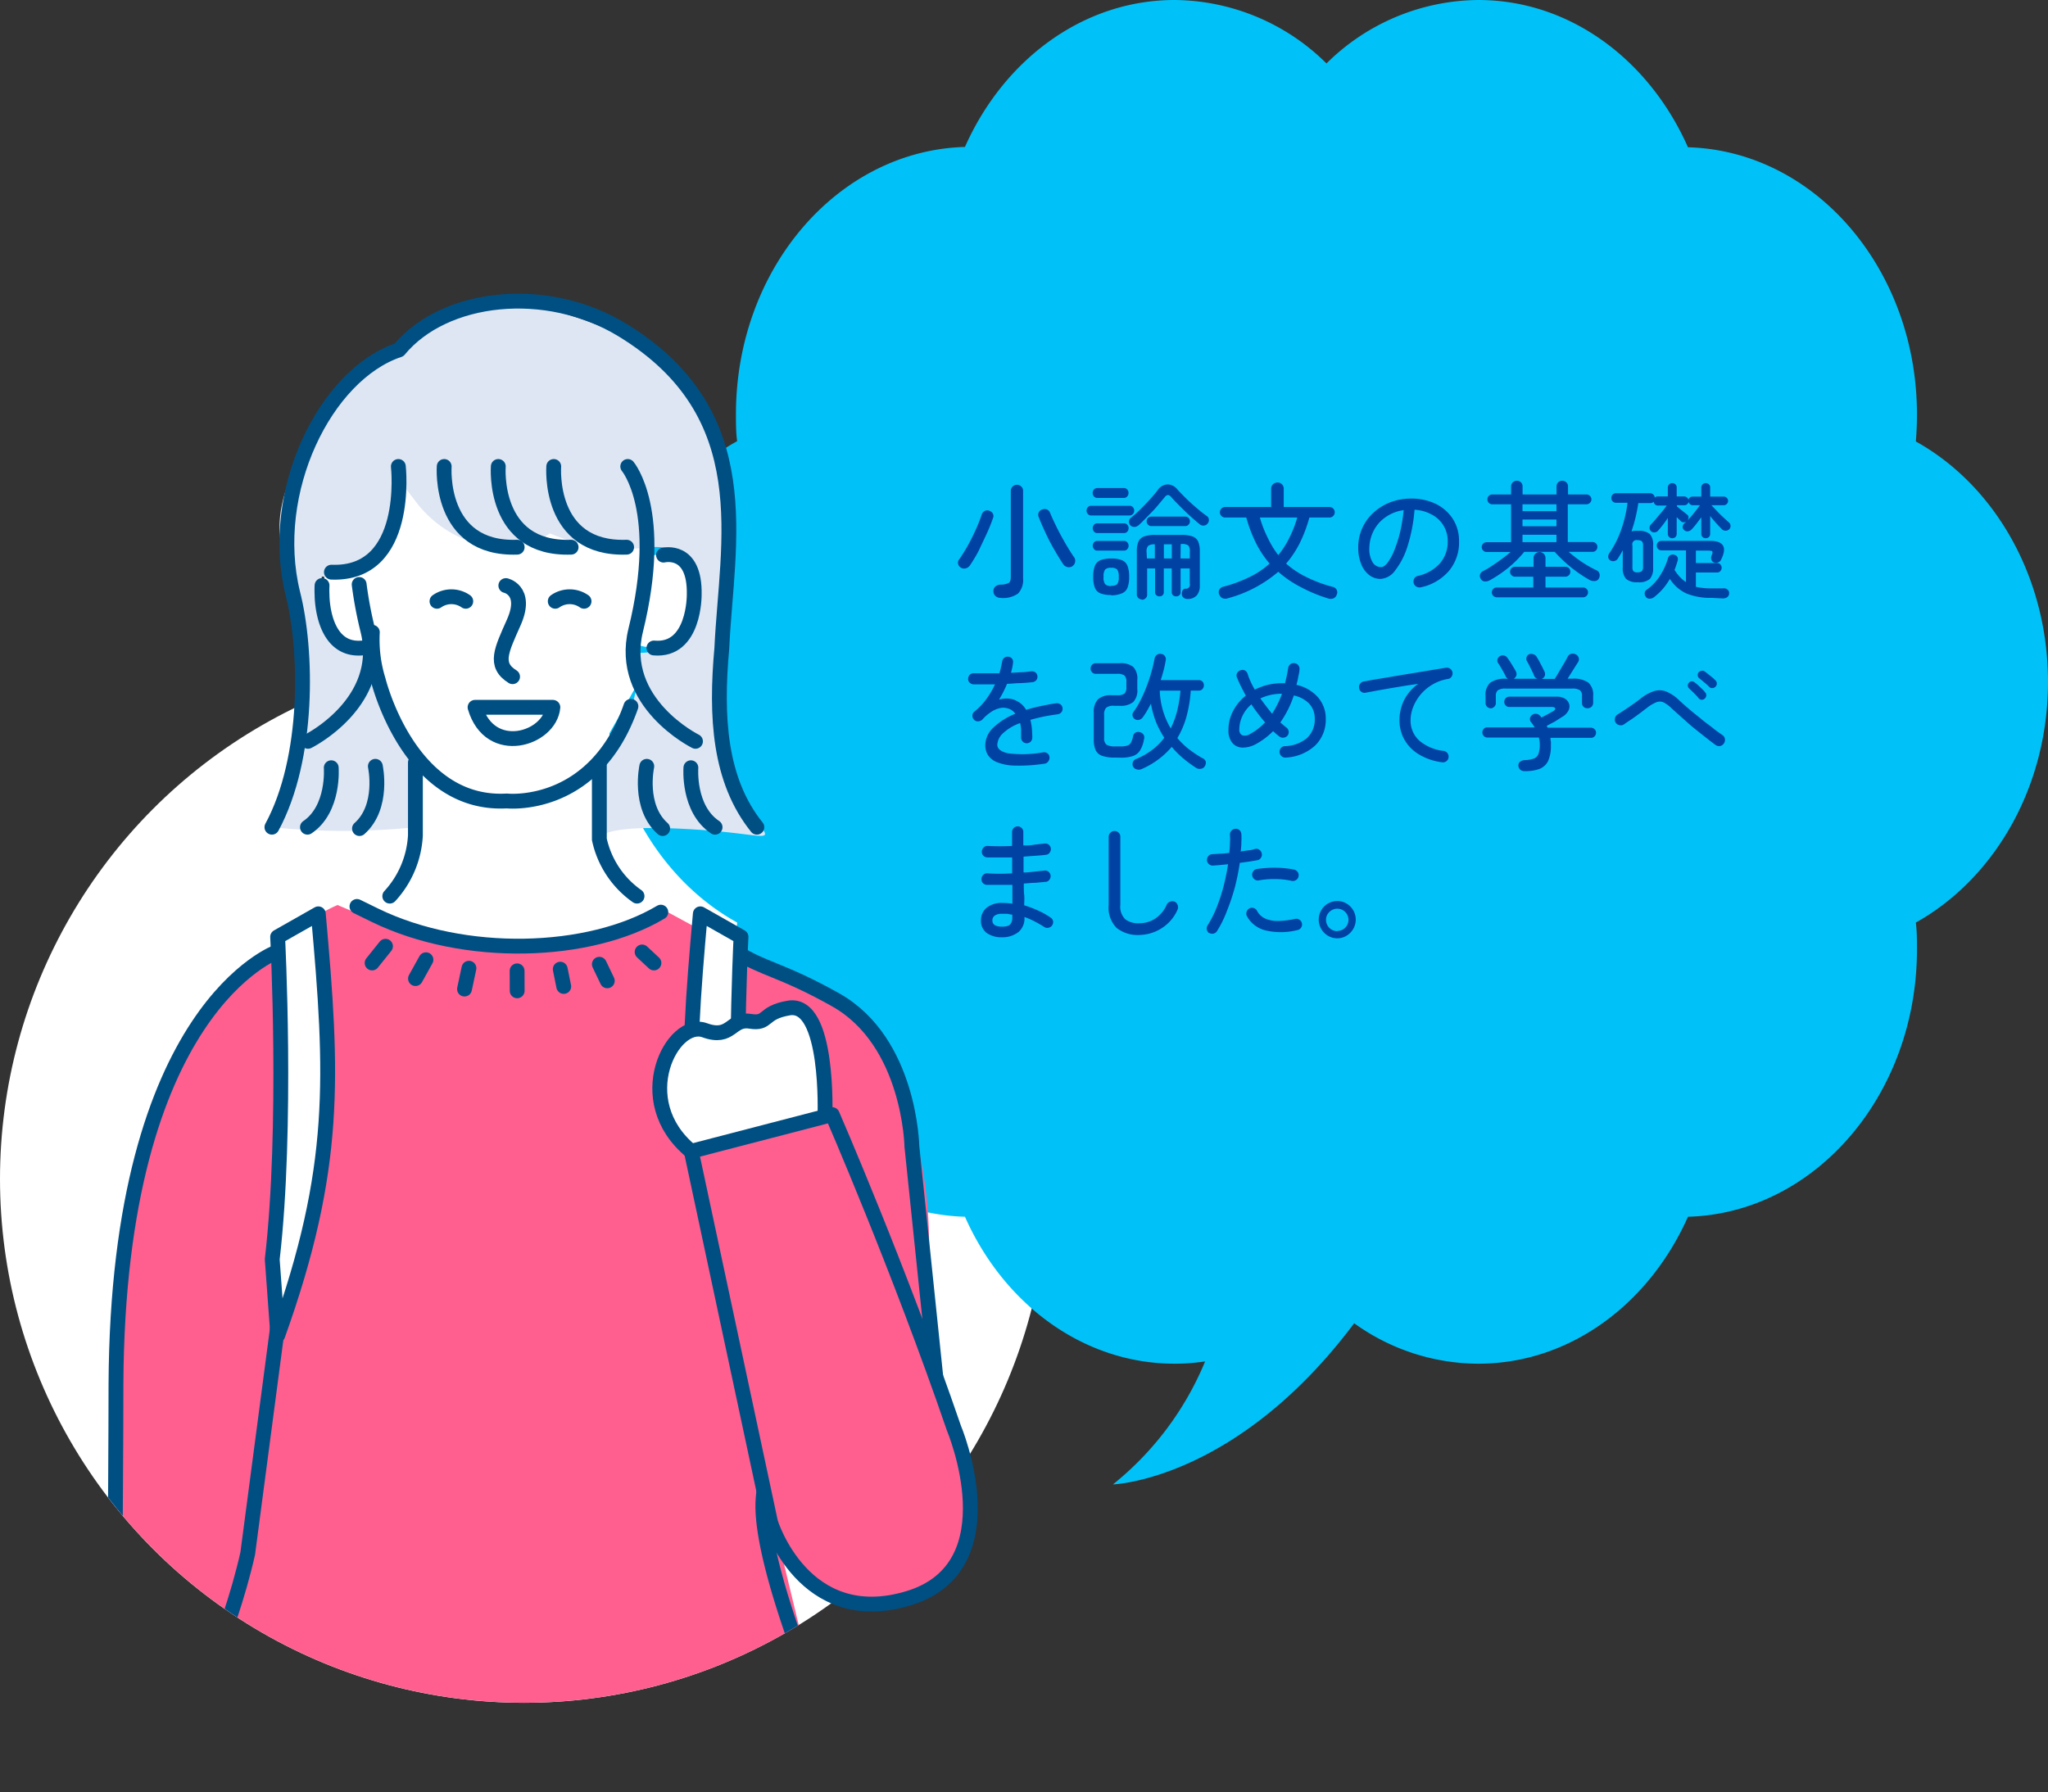 <svg xmlns="http://www.w3.org/2000/svg" xmlns:xlink="http://www.w3.org/1999/xlink" viewBox="0 0 258.19 226.01"><rect x="0" y="0" width="258.19" height="226.01" fill="#333333" stroke="none"/><defs><style>.cls-1,.cls-7{fill:none;}.cls-2,.cls-8{fill:#fff;}.cls-3{fill:#00c2f8;}.cls-4{fill:#0042a4;}.cls-5{clip-path:url(#clip-path);}.cls-6,.cls-9{fill:#ff5f8f;}.cls-7,.cls-8,.cls-9{stroke:#004f83;stroke-linecap:round;stroke-linejoin:round;stroke-width:1.87px;}.cls-10{fill:#dee6f3;}</style><clipPath id="clip-path"><path class="cls-1" d="M132.12,148.66c0,22.31,0,68-28,54A66.07,66.07,0,0,1,0,148.66c0-36.48,29.58-119.4,66.06-119.4S132.12,112.18,132.12,148.66Z"/></clipPath></defs><title>voice_sp_2</title><g id="レイヤー_2" data-name="レイヤー 2"><g id="レイヤー_1-2" data-name="レイヤー 1"><circle class="cls-2" cx="66.06" cy="148.66" r="66.06"/><path class="cls-3" d="M258.19,86c0-13.34-6.8-24.86-16.66-30.33.09-1.12.14-2.25.14-3.4,0-18.34-12.85-33.25-28.87-33.7C207.92,7.54,197.92,0,186.36,0a27.47,27.47,0,0,0-19.13,8,27.49,27.49,0,0,0-19.14-8c-11.55,0-21.56,7.54-26.44,18.53-16,.45-28.87,15.36-28.87,33.7,0,1.15,0,2.28.15,3.4C83.06,61.1,76.27,72.62,76.27,86s6.79,24.86,16.66,30.33c-.1,1.12-.15,2.25-.15,3.4,0,18.34,12.86,33.25,28.87,33.7,4.88,11,14.89,18.53,26.44,18.53a25.72,25.72,0,0,0,3.84-.29,38.91,38.91,0,0,1-11.62,15.51s15.54-.48,30.41-20.32a26.85,26.85,0,0,0,15.64,5.1c11.56,0,21.56-7.54,26.44-18.53,16-.45,28.87-15.36,28.87-33.7,0-1.15,0-2.28-.14-3.4C251.39,110.82,258.19,99.3,258.19,86Z"/><path class="cls-4" d="M121.14,71.58a.73.73,0,0,1-.35-.46.65.65,0,0,1,.13-.58A18.93,18.93,0,0,0,122,68.81c.37-.66.71-1.34,1-2a16.88,16.88,0,0,0,.76-1.92.85.85,0,0,1,.4-.47.68.68,0,0,1,.59,0,.74.74,0,0,1,.43.36.66.66,0,0,1,0,.57c-.21.62-.48,1.29-.81,2s-.68,1.44-1,2.13a19.41,19.41,0,0,1-1.08,1.8.92.92,0,0,1-.51.38A.77.77,0,0,1,121.14,71.58Zm5,3.81a.93.93,0,0,1-.63-.22.81.81,0,0,1-.27-.57.74.74,0,0,1,.2-.6,1,1,0,0,1,.68-.28,2.26,2.26,0,0,0,1.06-.22c.17-.12.25-.37.25-.77V61.92a.75.75,0,0,1,.23-.57.76.76,0,0,1,.54-.22.75.75,0,0,1,.55.22.71.71,0,0,1,.23.57v11a2.49,2.49,0,0,1-.63,1.92A3.26,3.26,0,0,1,126.09,75.39Zm9.08-4a.81.81,0,0,1-.64.12.9.9,0,0,1-.54-.36c-.34-.51-.7-1.1-1.09-1.77s-.75-1.35-1.09-2.08-.65-1.42-.91-2.1a.69.69,0,0,1,0-.58.73.73,0,0,1,.46-.38.8.8,0,0,1,.57,0,.76.76,0,0,1,.39.4c.24.59.54,1.22.88,1.91s.7,1.34,1.08,2,.73,1.21,1.06,1.69a.72.72,0,0,1,.15.61A.73.73,0,0,1,135.17,71.4Z"/><path class="cls-4" d="M137.55,65a.52.52,0,0,1-.41-.19.6.6,0,0,1-.16-.42.64.64,0,0,1,.16-.43.51.51,0,0,1,.41-.18h4.85a.54.54,0,0,1,.43.18.64.64,0,0,1,.16.43.6.6,0,0,1-.16.42.54.54,0,0,1-.43.19Zm.8-2.21a.56.56,0,0,1-.44-.19.63.63,0,0,1-.16-.44.65.65,0,0,1,.16-.44.59.59,0,0,1,.44-.18h3.32a.59.59,0,0,1,.44.18.65.65,0,0,1,.16.44.63.63,0,0,1-.16.44.56.56,0,0,1-.44.19Zm0,4.43a.54.54,0,0,1-.43-.18.64.64,0,0,1-.16-.43.63.63,0,0,1,.16-.44.54.54,0,0,1,.43-.18h3.34a.54.54,0,0,1,.43.18.63.63,0,0,1,.16.44.64.64,0,0,1-.16.43.54.54,0,0,1-.43.18Zm0,2.21a.51.51,0,0,1-.43-.19.6.6,0,0,1-.16-.42.64.64,0,0,1,.16-.43.54.54,0,0,1,.43-.18h3.34a.54.54,0,0,1,.43.18.64.64,0,0,1,.16.43.6.6,0,0,1-.16.42.51.51,0,0,1-.43.19Zm1.74,5.6a3.59,3.59,0,0,1-1.36-.21,1.27,1.27,0,0,1-.7-.7,3.67,3.67,0,0,1-.21-1.38,3.73,3.73,0,0,1,.21-1.39,1.28,1.28,0,0,1,.7-.71,3.59,3.59,0,0,1,1.36-.21,3.47,3.47,0,0,1,1.35.21,1.28,1.28,0,0,1,.7.71,3.73,3.73,0,0,1,.21,1.39,3.67,3.67,0,0,1-.21,1.38,1.27,1.27,0,0,1-.7.7A3.47,3.47,0,0,1,140.08,75.07Zm0-1.17a1,1,0,0,0,.76-.2,1.5,1.5,0,0,0,.19-.92,1.54,1.54,0,0,0-.19-.92,1,1,0,0,0-.76-.22,1,1,0,0,0-.77.22,1.47,1.47,0,0,0-.19.92,1.43,1.43,0,0,0,.19.92A1.08,1.08,0,0,0,140.08,73.9Zm3.38-7.59a.63.63,0,0,1-.51.17.62.62,0,0,1-.48-.23.63.63,0,0,1-.15-.46.58.58,0,0,1,.23-.44,14.5,14.5,0,0,0,1.21-1.09c.42-.41.82-.83,1.21-1.26s.73-.82,1-1.2a1.58,1.58,0,0,1,1.23-.68,1.66,1.66,0,0,1,1.25.67c.31.34.68.71,1.1,1.13s.86.8,1.31,1.19.88.72,1.27,1a.58.58,0,0,1,.26.43.63.63,0,0,1-.13.48.65.65,0,0,1-.47.29.67.67,0,0,1-.54-.15c-.37-.3-.78-.65-1.23-1.06s-.88-.83-1.3-1.25-.79-.8-1.08-1.14-.55-.31-.8,0-.63.76-1,1.2-.8.86-1.21,1.28S143.82,66,143.46,66.31Zm.48,9.32a.63.63,0,0,1-.43-.17.56.56,0,0,1-.2-.44V69.51a3,3,0,0,1,.21-1.23,1.24,1.24,0,0,1,.72-.64,4.18,4.18,0,0,1,1.43-.19h3.23a4.12,4.12,0,0,1,1.42.19,1.24,1.24,0,0,1,.72.64,3,3,0,0,1,.21,1.23v4.36a1.83,1.83,0,0,1-.36,1.18,1.48,1.48,0,0,1-1.16.48.76.76,0,0,1-.48-.13A.56.56,0,0,1,149,75a.94.94,0,0,1,.08-.52.39.39,0,0,1,.37-.25.49.49,0,0,0,.54-.63V71.68h-1.15v3a.48.48,0,0,1-.15.37.58.58,0,0,1-.41.15.56.56,0,0,1-.41-.15.48.48,0,0,1-.15-.37v-3h-1v3a.51.51,0,0,1-.14.37.54.54,0,0,1-.4.15.56.56,0,0,1-.41-.15.48.48,0,0,1-.15-.37v-3h-1V75a.58.58,0,0,1-.19.44A.68.68,0,0,1,143.94,75.63Zm1.2-9.25a.58.58,0,0,1-.42-.18.56.56,0,0,1-.17-.43.57.57,0,0,1,.17-.42.61.61,0,0,1,.42-.17h4.27a.57.57,0,0,1,.42.17.57.57,0,0,1,.17.42.56.56,0,0,1-.17.43.54.54,0,0,1-.42.18Zm-.56,4.08h1V68.64a1.32,1.32,0,0,0-.85.2,1.11,1.11,0,0,0-.19.79Zm2.14,0h1V68.64h-1Zm2.1,0H150v-.83a1.23,1.23,0,0,0-.18-.8,1.33,1.33,0,0,0-.88-.19h-.09Z"/><path class="cls-4" d="M154.83,75.43a1,1,0,0,1-.71,0,.85.85,0,0,1-.41-.46.71.71,0,0,1,0-.6.77.77,0,0,1,.53-.39,17.62,17.62,0,0,0,3.3-1.22,10.77,10.77,0,0,0,2.52-1.69,12.72,12.72,0,0,1-1.73-2.61,18.2,18.2,0,0,1-1.21-3.2h-2.66a.64.64,0,0,1-.47-.19.66.66,0,0,1,0-.95.68.68,0,0,1,.47-.19h5.79V61.64a.74.74,0,0,1,.24-.58.84.84,0,0,1,.56-.22.82.82,0,0,1,.56.22.77.77,0,0,1,.23.58v2.29h5.76a.68.68,0,0,1,.47.19.66.66,0,0,1,0,.95.64.64,0,0,1-.47.19h-2.53a17.44,17.44,0,0,1-1.2,3.2,12.72,12.72,0,0,1-1.73,2.61,11.35,11.35,0,0,0,2.54,1.69A17.36,17.36,0,0,0,168,74a.73.73,0,0,1,.52.39.7.7,0,0,1,0,.6.76.76,0,0,1-.4.46,1,1,0,0,1-.72,0A19.06,19.06,0,0,1,163.93,74a13.62,13.62,0,0,1-2.78-1.9A16.14,16.14,0,0,1,154.83,75.43ZM161.15,70a11,11,0,0,0,1.39-2.17,13.94,13.94,0,0,0,1-2.57h-4.71a14.73,14.73,0,0,0,1,2.57A12,12,0,0,0,161.15,70Z"/><path class="cls-4" d="M179.13,74.06a.81.81,0,0,1-.57-.09.72.72,0,0,1-.34-.44.75.75,0,0,1,.07-.57.7.7,0,0,1,.46-.34,5.21,5.21,0,0,0,2.76-1.56,4.12,4.12,0,0,0,1-2.79,3.72,3.72,0,0,0-2-3.38,5.06,5.06,0,0,0-2.18-.61,20.37,20.37,0,0,1-.89,4.62,9.44,9.44,0,0,1-1.53,3A2.46,2.46,0,0,1,174.06,73a2.33,2.33,0,0,1-1.45-.49,3.23,3.23,0,0,1-1-1.37,5.36,5.36,0,0,1-.38-2.08,5.86,5.86,0,0,1,1.91-4.4,6.78,6.78,0,0,1,2.12-1.32,7.33,7.33,0,0,1,2.64-.47,7,7,0,0,1,3.11.67,5.36,5.36,0,0,1,2.14,1.88,5.12,5.12,0,0,1,.79,2.83A5.58,5.58,0,0,1,182.66,72,6.43,6.43,0,0,1,179.13,74.06Zm-5-2.55c.24,0,.5-.18.79-.54a6.84,6.84,0,0,0,.83-1.51,16.55,16.55,0,0,0,.74-2.28,21.18,21.18,0,0,0,.47-2.85,5.13,5.13,0,0,0-2.33.92A4.63,4.63,0,0,0,173.14,67a5,5,0,0,0-.51,2.11,3.24,3.24,0,0,0,.42,1.8A1.22,1.22,0,0,0,174.08,71.51Z"/><path class="cls-4" d="M187.8,73.18a1.08,1.08,0,0,1-.61.14.57.57,0,0,1-.49-.3.68.68,0,0,1-.11-.59A.75.75,0,0,1,187,72a11,11,0,0,0,1.12-.67q.6-.39,1.2-.84a13.45,13.45,0,0,0,1.11-.88h-3a.6.6,0,0,1-.44-.18.58.58,0,0,1-.19-.44.58.58,0,0,1,.19-.45.64.64,0,0,1,.44-.17h3.07V63.59h-2.37a.62.62,0,1,1,0-1.24h2.37v-1a.69.69,0,0,1,.21-.52.73.73,0,0,1,.52-.21.7.7,0,0,1,.52.21.68.68,0,0,1,.2.52v1h4.28v-1a.72.72,0,0,1,.2-.52.7.7,0,0,1,.52-.21.73.73,0,0,1,.52.21.69.69,0,0,1,.21.52v1H200a.6.6,0,0,1,.44.18.6.6,0,0,1,0,.88.6.6,0,0,1-.44.18h-2.35v4.76h3.11a.6.6,0,0,1,.44.17.61.61,0,0,1,.18.45.6.6,0,0,1-.18.44.57.57,0,0,1-.44.18h-3a18.28,18.28,0,0,0,1.73,1.32,15.25,15.25,0,0,0,1.77,1,.64.64,0,0,1,.39.44.83.83,0,0,1-.08.6.61.61,0,0,1-.52.32,1.21,1.21,0,0,1-.64-.13,17.49,17.49,0,0,1-3.08-2.22A19,19,0,0,1,196,69.59h-3.84a15,15,0,0,1-2,2A15.75,15.75,0,0,1,187.8,73.18Zm.91,2.14a.64.64,0,0,1-.45-.18.62.62,0,0,1,0-.89.63.63,0,0,1,.45-.17h4.59V72.72H191a.63.63,0,0,1-.44-1.08.64.64,0,0,1,.44-.17h2.33V70.36a.77.77,0,0,1,.76-.75.75.75,0,0,1,.75.75v1.11h2.51a.64.64,0,0,1,.44.17.61.61,0,0,1,.18.45.6.6,0,0,1-.18.44.61.61,0,0,1-.44.19h-2.51v1.36h4.73a.6.6,0,0,1,.44.17.58.58,0,0,1,.19.45.58.58,0,0,1-.19.44.6.6,0,0,1-.44.18Zm3.23-10.86h4.28v-.87h-4.28Zm0,1.9h4.28v-.85h-4.28Zm0,2h4.28v-.93h-4.28Z"/><path class="cls-4" d="M206.48,73.42A2.09,2.09,0,0,1,205,73a2,2,0,0,1-.42-1.44V69.39c-.1.18-.2.36-.31.54s-.22.36-.33.54a.73.73,0,0,1-.43.28.65.65,0,0,1-.52-.1.53.53,0,0,1-.24-.39.68.68,0,0,1,.11-.46,12.54,12.54,0,0,0,1.55-3.08,16.09,16.09,0,0,0,.77-3.32h-1.44a.61.61,0,0,1-.43-.17.57.57,0,0,1-.17-.43.58.58,0,0,1,.17-.44.61.61,0,0,1,.43-.17H208a.6.6,0,0,1,.42.16.55.55,0,0,1,.19.4.49.49,0,0,1,.35-.15h1.3V61.48a.51.51,0,0,1,.17-.4.53.53,0,0,1,.39-.16.54.54,0,0,1,.4.16.51.51,0,0,1,.16.4V62.6h.94a.52.52,0,0,1,.34.12.54.54,0,0,1,.19.3.53.53,0,0,1,.2-.29.52.52,0,0,1,.33-.11h1.1V61.48a.51.51,0,0,1,.17-.4.54.54,0,0,1,.4-.16.56.56,0,0,1,.39.16.51.51,0,0,1,.16.4v1.14h1.72a.55.55,0,0,1,.54.54.52.52,0,0,1-.16.38.52.52,0,0,1-.38.17h-1.56l.71.75c.25.27.51.52.77.76s.48.44.68.62a.57.57,0,0,1,.24.41.55.55,0,0,1-.14.47.63.63,0,0,1-.46.2.71.71,0,0,1-.47-.17c-.21-.22-.45-.47-.72-.77s-.52-.6-.77-.91v2.24a.54.54,0,0,1-.16.41.6.6,0,0,1-.39.15.57.57,0,0,1-.4-.15.55.55,0,0,1-.17-.41V65.23l-.62.83a8.13,8.13,0,0,1-.64.74.75.75,0,0,1-.43.2.57.57,0,0,1-.47-.16.49.49,0,0,1-.19-.41.58.58,0,0,1,.19-.4.46.46,0,0,1,.12-.12l.12-.12a.72.72,0,0,1-.33.07.56.56,0,0,1-.31-.12,2.72,2.72,0,0,0-.24-.24l-.3-.29v2.1a.54.54,0,0,1-.16.41.57.57,0,0,1-.4.15.56.56,0,0,1-.39-.15.55.55,0,0,1-.17-.41v-2c-.19.29-.39.58-.6.85s-.42.53-.63.76a.6.6,0,0,1-.45.21.59.59,0,0,1-.46-.17.56.56,0,0,1-.16-.41.55.55,0,0,1,.16-.4c.31-.32.64-.7,1-1.15a14.31,14.31,0,0,0,1-1.25H209a.52.52,0,0,1-.35-.14.58.58,0,0,1-.17-.34.64.64,0,0,1-.44.17h-1.5c-.08.59-.2,1.18-.34,1.78s-.32,1.19-.52,1.78a3.38,3.38,0,0,1,.38-.06,3.32,3.32,0,0,1,.46,0,2.1,2.1,0,0,1,1.47.4,2,2,0,0,1,.42,1.45v2.85A2,2,0,0,1,208,73,2.1,2.1,0,0,1,206.48,73.42Zm0-1.25A.75.75,0,0,0,207,72a.8.8,0,0,0,.14-.54V68.8a.78.78,0,0,0-.14-.54.75.75,0,0,0-.53-.14.54.54,0,0,0-.67.68v2.7a.8.8,0,0,0,.13.54A.79.79,0,0,0,206.47,72.17Zm9.34,3.22a8.05,8.05,0,0,1-3.21-.55A4.94,4.94,0,0,1,210.52,73a8.5,8.5,0,0,1-.88,1.25,7.79,7.79,0,0,1-1.14,1.07.91.91,0,0,1-.5.17.55.55,0,0,1-.48-.19.72.72,0,0,1-.18-.48.55.55,0,0,1,.25-.45,6.19,6.19,0,0,0,1.7-1.8,8.25,8.25,0,0,0,1-2.21.6.6,0,0,1,.33-.38.65.65,0,0,1,.51,0,.52.52,0,0,1,.36.29.77.77,0,0,1,0,.48c-.11.36-.23.73-.38,1.12a6.16,6.16,0,0,0,.67.88,4,4,0,0,0,.77.65v-4h-3.08a.61.61,0,0,1-.43-.17.57.57,0,0,1-.17-.43.54.54,0,0,1,.17-.43.61.61,0,0,1,.43-.17h6.08q2.61,0,1.43,2.37a.62.62,0,0,1-.39.35.72.72,0,0,1-.52,0,.54.54,0,0,1-.32-.36.74.74,0,0,1,0-.44q.21-.45.12-.57c0-.08-.24-.12-.55-.12h-1.52V71h2.66a.54.54,0,0,1,.42.17.61.61,0,0,1,.17.42.61.61,0,0,1-.17.43.54.54,0,0,1-.42.17h-2.66V74a8.65,8.65,0,0,0,2,.19h.75l.67,0a.73.73,0,0,1,.56.15.56.56,0,0,1,.21.48.57.57,0,0,1-.24.48.94.94,0,0,1-.57.16Zm-3-9.84c.26-.28.52-.58.78-.91s.5-.64.71-.93h-.9a.48.48,0,0,1-.33-.12.55.55,0,0,1-.2-.3.54.54,0,0,1-.19.3.52.52,0,0,1-.34.12h-.94v.14c.19.17.42.36.68.56l.6.48a.39.39,0,0,1,.18.3A.65.65,0,0,1,212.79,65.55Z"/><path class="cls-4" d="M131.61,96.31a21,21,0,0,1-3.7.23,6.29,6.29,0,0,1-2.25-.44,2.38,2.38,0,0,1-1.13-.92,2.4,2.4,0,0,1-.32-1.21,3.12,3.12,0,0,1,1-2.2A8.64,8.64,0,0,1,128,90a1.68,1.68,0,0,0-.7-.58,2,2,0,0,0-1.19-.14,3.21,3.21,0,0,0-1.18.51,5.45,5.45,0,0,0-1.07.93.76.76,0,0,1-.54.24.63.63,0,0,1-.53-.21.71.71,0,0,1-.2-.53.63.63,0,0,1,.24-.48,8.13,8.13,0,0,0,1.54-1.62,11,11,0,0,0,1.07-1.82l-1.49,0q-.7,0-1.2,0a.79.79,0,0,1-.51-.22.61.61,0,0,1-.19-.5.74.74,0,0,1,.23-.51.66.66,0,0,1,.52-.17l1.41,0,1.78,0a6.93,6.93,0,0,0,.2-.75c.06-.24.1-.48.15-.7a.69.69,0,0,1,.25-.49.66.66,0,0,1,.52-.15.61.61,0,0,1,.48.25.67.67,0,0,1,.12.53,4.69,4.69,0,0,1-.1.62l-.15.63,1.37-.08c.44,0,.82-.07,1.16-.11a.74.74,0,0,1,.53.13.67.67,0,0,1,.27.48.65.65,0,0,1-.16.52.7.7,0,0,1-.47.24q-.65.08-1.47.12c-.55,0-1.13.07-1.73.09-.14.33-.29.66-.46,1s-.35.64-.55,1a3,3,0,0,1,1.88,0,3.88,3.88,0,0,1,.79.43,2.73,2.73,0,0,1,.74.85c.56-.17,1.15-.33,1.78-.46s1.28-.27,2-.37a.78.78,0,0,1,.54.13.64.64,0,0,1,.27.46.66.66,0,0,1-.13.53.75.75,0,0,1-.48.27c-.67.09-1.29.19-1.86.31s-1.1.26-1.58.39a6.79,6.79,0,0,1,.18,1,11.78,11.78,0,0,1,.06,1.23.73.73,0,0,1-.2.52.71.71,0,0,1-1,0,.7.7,0,0,1-.21-.52c0-.34,0-.65,0-1a5,5,0,0,0-.12-.82,6.1,6.1,0,0,0-2.19,1.31,2.11,2.11,0,0,0-.69,1.42c0,.53.46.88,1.36,1.08a14.57,14.57,0,0,0,4.4-.12.74.74,0,0,1,.55.12.64.64,0,0,1,.27.48.75.75,0,0,1-.14.52A.68.68,0,0,1,131.61,96.31Z"/><path class="cls-4" d="M140.53,95.53a4.71,4.71,0,0,1-1.58-.22,1.39,1.39,0,0,1-.82-.71,3.19,3.19,0,0,1-.24-1.36V89.89a2.32,2.32,0,0,1,.52-1.7,2.41,2.41,0,0,1,1.75-.52h.67a1.47,1.47,0,0,0,.93-.21,1.06,1.06,0,0,0,.24-.81V86a1.07,1.07,0,0,0-.24-.82,1.47,1.47,0,0,0-.93-.21h-2.67a.63.63,0,0,1-.49-.2.7.7,0,0,1,0-.94.66.66,0,0,1,.49-.2h3a2.51,2.51,0,0,1,1.7.46,2.12,2.12,0,0,1,.52,1.64V86.9a2.1,2.1,0,0,1-.52,1.63,2.5,2.5,0,0,1-1.7.47h-.69a1.53,1.53,0,0,0-1,.23,1.2,1.2,0,0,0-.27.92v2.91a1,1,0,0,0,.3.85,2.1,2.1,0,0,0,1.11.21h.69a2.62,2.62,0,0,0,.84-.11.8.8,0,0,0,.45-.4,2.83,2.83,0,0,0,.27-.85.63.63,0,0,1,.35-.41.75.75,0,0,1,.57,0,.67.67,0,0,1,.44.88,3.71,3.71,0,0,1-.51,1.42,1.67,1.67,0,0,1-.9.69,4.64,4.64,0,0,1-1.48.2ZM143.87,97a.89.89,0,0,1-.62,0,.68.68,0,0,1-.42-.37.75.75,0,0,1,0-.55.69.69,0,0,1,.42-.38,8.76,8.76,0,0,0,2-1.14,7.16,7.16,0,0,0,1.53-1.53,12.27,12.27,0,0,1-1.05-2,12,12,0,0,1-.63-2.3c-.17.32-.34.63-.5.91a8.52,8.52,0,0,1-.52.8.78.78,0,0,1-.44.32.64.64,0,0,1-.54-.06.62.62,0,0,1-.31-.41.53.53,0,0,1,.09-.49,10.57,10.57,0,0,0,.91-1.51,16.79,16.79,0,0,0,.78-1.78,18.39,18.39,0,0,0,.6-1.82c.17-.59.29-1.13.38-1.62a.78.78,0,0,1,.31-.51.67.67,0,0,1,.54-.1.62.62,0,0,1,.46.28.69.69,0,0,1,.1.55c-.07.4-.15.8-.26,1.22s-.23.83-.37,1.25h4.79a.62.62,0,0,1,.48.19.64.64,0,0,1,.17.46.67.67,0,0,1-.17.47.59.59,0,0,1-.48.2h-1a16.64,16.64,0,0,1-.54,3.28,10.84,10.84,0,0,1-1.15,2.71,10,10,0,0,0,1.4,1.36,14.3,14.3,0,0,0,1.72,1.15A.78.78,0,0,1,152,96a.76.76,0,0,1-.09.58.64.64,0,0,1-.51.36.82.82,0,0,1-.63-.13,15.64,15.64,0,0,1-1.65-1.22,11.65,11.65,0,0,1-1.4-1.41A10.36,10.36,0,0,1,143.87,97Zm3.72-5.15a10.84,10.84,0,0,0,.81-2.2,16.48,16.48,0,0,0,.42-2.56h-2.61A10,10,0,0,0,147.59,91.85Z"/><path class="cls-4" d="M162.08,95.53a.69.69,0,0,1-.52-.18.75.75,0,0,1-.25-.5.74.74,0,0,1,.17-.52.63.63,0,0,1,.49-.24,4.6,4.6,0,0,0,2.78-1,3.18,3.18,0,0,0,1-2.45,2.73,2.73,0,0,0-.73-1.94,3.8,3.8,0,0,0-1.91-1,13,13,0,0,1-1.7,3.4l.39.34c.12.11.25.2.36.29a.72.72,0,0,1,.18,1,.7.7,0,0,1-.47.28.68.68,0,0,1-.54-.11c-.14-.1-.28-.22-.42-.33l-.41-.37a9.3,9.3,0,0,1-2.08,1.58,3.49,3.49,0,0,1-1.76.49,1.68,1.68,0,0,1-1.3-.59,2.41,2.41,0,0,1-.49-1.63,5,5,0,0,1,.59-2.4,5.85,5.85,0,0,1,1.6-1.93c-.21-.39-.41-.77-.6-1.15s-.36-.76-.51-1.12a.63.63,0,0,1,0-.55.74.74,0,0,1,.41-.37.72.72,0,0,1,.56,0,.7.7,0,0,1,.36.43,8.19,8.19,0,0,0,.39,1,10.79,10.79,0,0,0,.52,1,8.2,8.2,0,0,1,1.62-.6,7.75,7.75,0,0,1,1.82-.21H162c.08-.3.15-.61.22-.93s.13-.64.18-1a.72.72,0,0,1,.29-.47.69.69,0,0,1,.54-.12.69.69,0,0,1,.47.29.7.7,0,0,1,.12.54c0,.33-.11.65-.17,1s-.13.61-.21.9a5.06,5.06,0,0,1,2.7,1.55,4.07,4.07,0,0,1,1,2.76A4.52,4.52,0,0,1,165.81,94,5.86,5.86,0,0,1,162.08,95.53Zm-4.43-3a7.81,7.81,0,0,0,1.84-1.44c-.3-.34-.6-.71-.89-1.09s-.57-.78-.84-1.18a4.33,4.33,0,0,0-1.13,1.47,3.94,3.94,0,0,0-.39,1.69.73.73,0,0,0,.36.73A1.21,1.21,0,0,0,157.65,92.52ZM160.37,90a12.34,12.34,0,0,0,1.25-2.52,6.39,6.39,0,0,0-2.73.59C159.38,88.74,159.87,89.39,160.37,90Z"/><path class="cls-4" d="M181.77,96.12a7.49,7.49,0,0,1-3-1.06A5.13,5.13,0,0,1,177,93.17a5,5,0,0,1-.57-2.33,5.69,5.69,0,0,1,.61-2.61,5.57,5.57,0,0,1,1.76-2l-1.5.22-1.75.29-1.78.31-1.61.3a.65.65,0,0,1-.54-.12.64.64,0,0,1-.28-.49.66.66,0,0,1,.13-.52.67.67,0,0,1,.48-.29l1.21-.22,1.76-.29,2-.34,2.09-.34,1.87-.31,1.4-.23a.73.73,0,0,1,.52.11.76.76,0,0,1,.31.45.69.69,0,0,1-.1.54.6.6,0,0,1-.45.31,5.72,5.72,0,0,0-4.43,3.62,4.64,4.64,0,0,0-.3,1.59A3.37,3.37,0,0,0,179,93.45a5.75,5.75,0,0,0,3,1.24.7.7,0,0,1,.48.28.74.74,0,0,1,.14.54.7.7,0,0,1-.28.48A.72.72,0,0,1,181.77,96.12Z"/><path class="cls-4" d="M192.2,97.24a.8.8,0,0,1-.55-.19.76.76,0,0,1-.23-.5.59.59,0,0,1,.21-.5,1.05,1.05,0,0,1,.6-.2,3.92,3.92,0,0,0,1.15-.2,1,1,0,0,0,.57-.58,3.42,3.42,0,0,0,.17-1.21A3.36,3.36,0,0,0,194,93h-6.48a.59.59,0,0,1-.46-.19.63.63,0,0,1-.18-.45.64.64,0,0,1,.17-.45.57.57,0,0,1,.43-.19h6l-.22-.33a2.43,2.43,0,0,0-.24-.32.59.59,0,0,1-.14-.47.66.66,0,0,1,.25-.43.69.69,0,0,1,.5-.16.66.66,0,0,1,.45.18,1.59,1.59,0,0,1,.13.13l.12.16.78-.41.68-.38c.2-.11.29-.22.27-.35s-.15-.19-.4-.19h-5.39a.62.62,0,0,1-.45-.19.64.64,0,0,1-.18-.45.67.67,0,0,1,.18-.47.62.62,0,0,1,.45-.19h5.95a1.92,1.92,0,0,1,1.1.27,1.21,1.21,0,0,1,.51.69,1.13,1.13,0,0,1-.13.85,2,2,0,0,1-.81.77L196,91l-1,.52.1.24h5.42a.71.71,0,0,1,.51.19.61.61,0,0,1,.18.45.63.63,0,0,1-.18.45.58.58,0,0,1-.46.19h-5.1c0,.15,0,.31.05.46a3.55,3.55,0,0,1,0,.46,4.65,4.65,0,0,1-.35,2,2.05,2.05,0,0,1-1.09,1A5.21,5.21,0,0,1,192.2,97.24ZM188,89.32a.77.77,0,0,1-.52-.19.7.7,0,0,1-.2-.52v-.86a2.06,2.06,0,0,1,.59-1.66,3.19,3.19,0,0,1,2-.5h.22a.85.85,0,0,1-.27-.3,4.13,4.13,0,0,0-.26-.52c-.12-.22-.25-.44-.38-.66a4.5,4.5,0,0,0-.32-.5.58.58,0,0,1-.07-.48.65.65,0,0,1,.3-.39.73.73,0,0,1,.52-.08.7.7,0,0,1,.44.31c.1.13.22.31.36.52l.39.64a4.45,4.45,0,0,1,.3.53.71.71,0,0,1,.07.51.73.73,0,0,1-.34.42h3a.64.64,0,0,1-.42-.38c-.05-.14-.14-.33-.26-.58l-.36-.73c-.12-.24-.22-.42-.29-.53a.6.6,0,0,1-.05-.49.61.61,0,0,1,.32-.38.73.73,0,0,1,.52,0,.68.68,0,0,1,.43.32c.09.14.2.33.33.56l.37.71c.12.23.21.43.29.59a.72.72,0,0,1,.05.52.71.71,0,0,1-.39.41h0l0,0H196c.15-.23.33-.53.54-.89s.42-.71.63-1.06.35-.63.46-.83a.68.68,0,0,1,.46-.39.8.8,0,0,1,.55.07.66.66,0,0,1,.37.4.62.62,0,0,1-.05.56l-.63,1-.7,1.11h.62a3.23,3.23,0,0,1,2,.5,2.06,2.06,0,0,1,.6,1.66v.86a.7.7,0,0,1-.2.52.75.75,0,0,1-.51.19.71.71,0,0,1-.5-.18.63.63,0,0,1-.2-.49v-.87a.88.88,0,0,0-.26-.73,1.64,1.64,0,0,0-1-.21h-8.34a1.64,1.64,0,0,0-1,.21.88.88,0,0,0-.26.73v.87a.61.61,0,0,1-.21.49A.72.72,0,0,1,188,89.32Z"/><path class="cls-4" d="M216.24,93.91c-.52-.38-1.09-.83-1.72-1.33s-1.27-1-1.92-1.59-1.25-1.11-1.83-1.64a4.2,4.2,0,0,0-1.06-.79,1.19,1.19,0,0,0-.91,0,5.21,5.21,0,0,0-1.2.72c-.51.4-1,.77-1.49,1.12s-1,.67-1.39.95a.68.68,0,0,1-.56.09.76.76,0,0,1-.48-.32.74.74,0,0,1-.08-.56.69.69,0,0,1,.32-.46c.41-.26.86-.55,1.36-.89s1-.69,1.48-1.06a5.47,5.47,0,0,1,1.76-1,2.32,2.32,0,0,1,1.56.06,5.28,5.28,0,0,1,1.67,1.15c.41.38.86.77,1.34,1.18s1,.8,1.46,1.19,1,.75,1.41,1.09.84.63,1.18.87a.69.69,0,0,1,.32.5.77.77,0,0,1-.14.57.75.75,0,0,1-.49.32A.79.79,0,0,1,216.24,93.91Zm-1.32-5.82a.56.56,0,0,1-.39.15.52.52,0,0,1-.38-.19,4.47,4.47,0,0,0-.35-.4q-.23-.24-.48-.48l-.42-.4a.54.54,0,0,1-.12-.32.48.48,0,0,1,.14-.36.44.44,0,0,1,.32-.17.45.45,0,0,1,.36.1,5,5,0,0,1,.46.37l.52.49a3.71,3.71,0,0,1,.4.44.53.53,0,0,1,.13.39A.6.6,0,0,1,214.92,88.09Zm.6-1.43a4.63,4.63,0,0,0-.38-.37l-.52-.44-.44-.36a.46.46,0,0,1-.15-.32.54.54,0,0,1,.1-.38.52.52,0,0,1,.32-.18.53.53,0,0,1,.37,0c.13.09.29.2.47.35s.37.29.55.44a4.72,4.72,0,0,1,.44.41.55.55,0,0,1,.16.38.57.57,0,0,1-.52.57A.53.53,0,0,1,215.52,86.66Z"/><path class="cls-4" d="M126.31,118.19a3.23,3.23,0,0,1-1.9-.53,1.88,1.88,0,0,1-.74-1.61,2,2,0,0,1,.72-1.59,3,3,0,0,1,2-.6,8.94,8.94,0,0,1,1.24.09c0-.35,0-.73,0-1.13s0-.81,0-1.24l-1.69,0h-1.52a.74.74,0,0,1-.51-.23.71.71,0,0,1-.18-.52.74.74,0,0,1,.23-.51.67.67,0,0,1,.52-.2c.94.07,2,.08,3.12,0,0-.33,0-.65,0-1l0-1-1.63,0c-.53,0-1,0-1.5,0a.74.74,0,0,1-.51-.23.69.69,0,0,1-.18-.52.76.76,0,0,1,.23-.51.63.63,0,0,1,.52-.19,30.23,30.23,0,0,0,3.06,0c0-.31,0-.61,0-.91v-.85a.69.69,0,0,1,.21-.5.7.7,0,0,1,1,0,.69.69,0,0,1,.21.5v.82c0,.28,0,.57,0,.88.48,0,.94,0,1.39-.1l1.26-.14a.69.69,0,0,1,.54.13.72.72,0,0,1,.28.48.75.75,0,0,1-.15.54.62.62,0,0,1-.48.27q-.6.08-1.32.12l-1.49.11c0,.31,0,.62,0,1s0,.65,0,1c.47,0,.93-.06,1.37-.11l1.22-.13a.69.69,0,0,1,.54.13.77.77,0,0,1,.28.48.75.75,0,0,1-.15.54.62.62,0,0,1-.48.27l-1.29.12c-.47,0-1,.07-1.46.09,0,.5,0,1,.05,1.45s0,.9,0,1.3a13.16,13.16,0,0,1,1.82.69,9.43,9.43,0,0,1,1.5.85.67.67,0,0,1,.32.45.73.73,0,0,1-.12.54.69.69,0,0,1-.48.3.67.67,0,0,1-.53-.11c-.32-.21-.7-.43-1.12-.65a9.82,9.82,0,0,0-1.36-.6,2.25,2.25,0,0,1-.73,1.88A3.26,3.26,0,0,1,126.31,118.19Zm0-1.34c.54,0,.9-.1,1.06-.31a1.2,1.2,0,0,0,.25-.8v-.41c-.22,0-.44-.08-.66-.1l-.65,0a1.54,1.54,0,0,0-.9.22.74.74,0,0,0-.3.63C125.11,116.58,125.51,116.85,126.31,116.85Z"/><path class="cls-4" d="M143.59,117.9a4.24,4.24,0,0,1-2.82-.89,3.63,3.63,0,0,1-1-2.88v-8.58A.7.7,0,0,1,140,105a.69.69,0,0,1,.5-.21.7.7,0,0,1,.52.21.67.67,0,0,1,.22.51v8.58a2.24,2.24,0,0,0,.62,1.83,2.72,2.72,0,0,0,1.78.5,3.64,3.64,0,0,0,2-.59,4,4,0,0,0,1.45-1.76.72.72,0,0,1,.43-.37.76.76,0,0,1,.57,0,.68.68,0,0,1,.37.42.75.75,0,0,1,0,.57,5.2,5.2,0,0,1-2,2.35A5.39,5.39,0,0,1,143.59,117.9Z"/><path class="cls-4" d="M152.45,117.68a.73.73,0,0,1-.31-.46.71.71,0,0,1,.11-.55,13.45,13.45,0,0,0,1.17-2.34,23.11,23.11,0,0,0,.86-2.67c.23-.93.41-1.82.54-2.68l-1,.1-.88.07a.73.73,0,0,1-.53-.18.67.67,0,0,1-.25-.49.77.77,0,0,1,.17-.53.68.68,0,0,1,.5-.24l1-.06c.37,0,.75-.06,1.14-.1q.08-.66.09-1.23a7.4,7.4,0,0,0,0-1.06.68.68,0,0,1,.19-.52.71.71,0,0,1,.5-.23.62.62,0,0,1,.52.18.71.71,0,0,1,.23.51,8,8,0,0,1,0,1q0,.54-.09,1.17l1-.15c.31,0,.58-.11.81-.17a.62.62,0,0,1,.54.1.74.74,0,0,1,.31.46.7.7,0,0,1-.1.55.66.66,0,0,1-.46.31c-.3.06-.64.11-1,.17l-1.21.17q-.21,1.45-.6,3a26.1,26.1,0,0,1-1,3,14,14,0,0,1-1.27,2.6.72.72,0,0,1-1,.22Zm11.12-.4a8.54,8.54,0,0,1-3.95.06,3.66,3.66,0,0,1-2.41-1.79.69.69,0,0,1-.06-.56.73.73,0,0,1,.34-.43.66.66,0,0,1,.55-.06.68.68,0,0,1,.43.35,2.22,2.22,0,0,0,1.08,1,4,4,0,0,0,1.65.28,10.84,10.84,0,0,0,2.07-.26.69.69,0,0,1,.54.1.67.67,0,0,1,.32.46.65.65,0,0,1-.1.54A.71.71,0,0,1,163.57,117.28Zm-.76-6.21a9.29,9.29,0,0,0-2-.22,10.62,10.62,0,0,0-2.09.16.65.65,0,0,1-.54-.11.71.71,0,0,1-.31-.47.66.66,0,0,1,.11-.54.7.7,0,0,1,.47-.31,15.26,15.26,0,0,1,2.38-.16,12.36,12.36,0,0,1,2.34.24.75.75,0,0,1,.45.33.71.71,0,0,1,.08.55.66.66,0,0,1-.32.44A.73.73,0,0,1,162.81,111.07Z"/><path class="cls-4" d="M168.6,118.32a2.3,2.3,0,0,1-1.18-.32,2.34,2.34,0,0,1-.85-.86,2.34,2.34,0,0,1,0-2.36,2.32,2.32,0,0,1,2-1.16,2.24,2.24,0,0,1,1.18.31,2.39,2.39,0,0,1,.85.85,2.34,2.34,0,0,1,0,2.36,2.42,2.42,0,0,1-.85.86A2.24,2.24,0,0,1,168.6,118.32Zm0-.93A1.4,1.4,0,0,0,170,116a1.4,1.4,0,0,0-.41-1,1.41,1.41,0,0,0-2,0,1.36,1.36,0,0,0-.42,1,1.43,1.43,0,0,0,1.43,1.42Z"/><g class="cls-5"><path class="cls-6" d="M107.78,127.81,83.93,114.88s-7.37,7.45-25.21,4.24a75.55,75.55,0,0,1-16.16-5s-26.71,10.71-27.71,53.2c-.22,9-.13,42.88-.36,49.37,8.1,6,26.3,4.16,44.23,6H105l-10.7-44.21h19.16S124.73,149.79,107.78,127.81Z"/><path class="cls-7" d="M92.79,120c3.33,2.2,5.76,2.25,12.58,6.09,9.37,5.29,9.59,18.47,9.59,18.47l3,28.9"/><path class="cls-7" d="M99,138.3a76.21,76.21,0,0,0,3.07,19.13c3.1,10.87-5.58,23.89-5.89,32s7.57,26.52,7.57,26.52,3.57,4.76-5.4,6.15c-44.09,6.79-68.47,0-68.47,0-7.12-1.86-4.75-8.06-4.75-8.06"/><path class="cls-8" d="M94.1,158.8l-.7,9.57c-7.55-21.09-6.94-32.7-5.11-53.14l5.13,2.91S92.16,142.14,94.1,158.8Z"/><path class="cls-8" d="M104,140.78s.57-14.56-4.57-13.67c-3.45.59-2.46,2.06-4.88,1.67s-2.34,2.36-5.72,1.13c-4-1.46-9.52,8.81-1.71,15.26"/><path class="cls-9" d="M120.25,180.06c-6.87-20.05-15.33-39.51-15.33-39.51l-17.77,4.62,10,46.82s4.17,13.51,17.34,9.56S120.25,180.06,120.25,180.06Z"/><path class="cls-2" d="M41.33,69s-2.85,12.51,5.58,14.12c0,0,2.31,9.34,5.47,12.39v11s-2.41,8-5.07,9c0,0,3.74,2.59,17.49,2.7,0,0,11.77,3.23,18.52-3.11l-7.7-8.33-.06-12.07,5-8.79-1-5s4.89,3.35,7.91-4.72c0,0-.2-6.64-5-6.2l-9-9.53-26.18-.49Z"/><path class="cls-10" d="M75.56,105.86v0Z"/><path class="cls-10" d="M96,104.31c-5.81-8.16-5-9-4.94-22.58S96.21,48.54,74,40.48c-19-6.86-24.64,4-24.64,4S29.73,60.06,36.76,72.15c0,0,1.93,14.14-.86,26.63l-1.62,5.53a88.93,88.93,0,0,0,18.09,0l-.45-9.57s-5.55-6.82-5.23-13a5.39,5.39,0,0,1-3.79-.25c-1.58-1.82-2.62-4.38-2.33-8.79,7.31.64,8.65-5.61,10.09-11.74l1.68,2.19a14.79,14.79,0,0,0,6.85,5.11,11.41,11.41,0,0,0,10.15-1A23.87,23.87,0,0,0,81.94,69c5-.32,6.19,2.6,5.51,7.13-1.41,4.16-3.73,6.62-7.62,6.13C81.91,85,78,95.32,75.56,96.15c-1.38.46,0,4.84,0,9.64,0-.32.71-1.71,9.86-1.31C95.74,104.93,97.44,106.39,96,104.31Z"/><path class="cls-7" d="M80.31,113a11.79,11.79,0,0,1-4.75-7.16V96.15"/><path class="cls-7" d="M79.54,89.07C74.94,102.23,63.89,101,63.89,101c-12.34.7-16.21-15.27-16.21-15.27a17.19,17.19,0,0,1-.74-6"/><path class="cls-7" d="M83.65,70s4-1,3.87,5c0,0,.07,7.18-5.08,6.71"/><path class="cls-7" d="M40.6,73.83a11,11,0,0,0,0,1.17s-.06,7.18,5.08,6.71"/><path class="cls-7" d="M62.82,58.82S62,69.35,72,69"/><path class="cls-7" d="M87.1,96.81s-.41,5.19,3.05,7.5"/><path class="cls-7" d="M81.54,96.63s-1.11,5.09,2,7.85"/><path class="cls-7" d="M41.76,96.81s.41,5.19-3,7.5"/><path class="cls-7" d="M47.32,96.63s1.11,5.09-2,7.85"/><path class="cls-7" d="M56,58.82S55.22,69.35,65.2,69"/><path class="cls-7" d="M50.22,58.82s1.54,13.72-8.44,13.33"/><path class="cls-7" d="M69.81,58.82S69,69.35,79,69"/><path class="cls-7" d="M79.14,58.82s4.72,5.55,1,20.66c-2.24,9.16,7.54,14,7.54,14"/><path class="cls-7" d="M45.28,73.7a50.46,50.46,0,0,0,1.09,5.78c2.24,9.16-7.54,14-7.54,14"/><path class="cls-7" d="M69.7,89.19c-.36,4-7.93,6.39-9.81,0Z"/><path class="cls-7" d="M63.77,73.84c-.24-.06,2.87.45,1,4.65-1.53,3.47-2.55,5.35-.15,6.84"/><path class="cls-7" d="M45,114.3l2.31,1.13c11.23,5.46,26.93,5,36-.41"/><path class="cls-7" d="M49.14,113a12.22,12.22,0,0,0,3.23-7.65V96.15"/><path class="cls-7" d="M34.28,104.31C39,95.58,38.75,82,36.91,74.81,33.77,62,41,47.21,50.31,44.12,56,37.21,68.89,35.78,78.44,41.6,95.81,52.18,91.63,68.29,91,81.73c-.78,8.63-.34,16.66,4.42,22.58"/><path class="cls-7" d="M55.09,75.82a3.17,3.17,0,0,1,3.63,0"/><path class="cls-7" d="M70,75.82a3.17,3.17,0,0,1,3.63,0"/><path class="cls-8" d="M34.32,158.8l.7,9.57c7.55-21.09,6.94-32.7,5.11-53.14L35,118.14S36.26,142.14,34.32,158.8Z"/><path class="cls-7" d="M35,120s-20.16,7-20.38,54.57c0,5.85-.08,19.71-.15,24.11"/><line class="cls-7" x1="65.19" y1="122.42" x2="65.2" y2="124.94"/><line class="cls-7" x1="59.12" y1="122.09" x2="58.56" y2="124.72"/><line class="cls-7" x1="53.7" y1="121.02" x2="52.38" y2="123.4"/><line class="cls-7" x1="48.6" y1="119.32" x2="46.91" y2="121.43"/><line class="cls-7" x1="70.63" y1="122.21" x2="71.07" y2="124.39"/><line class="cls-7" x1="75.56" y1="121.59" x2="76.56" y2="123.68"/><line class="cls-7" x1="80.95" y1="120.04" x2="82.44" y2="121.43"/><path class="cls-7" d="M29,203.8c.83-2.5,1.63-5.23,2.23-7.91L35,167.3"/></g></g></g></svg>